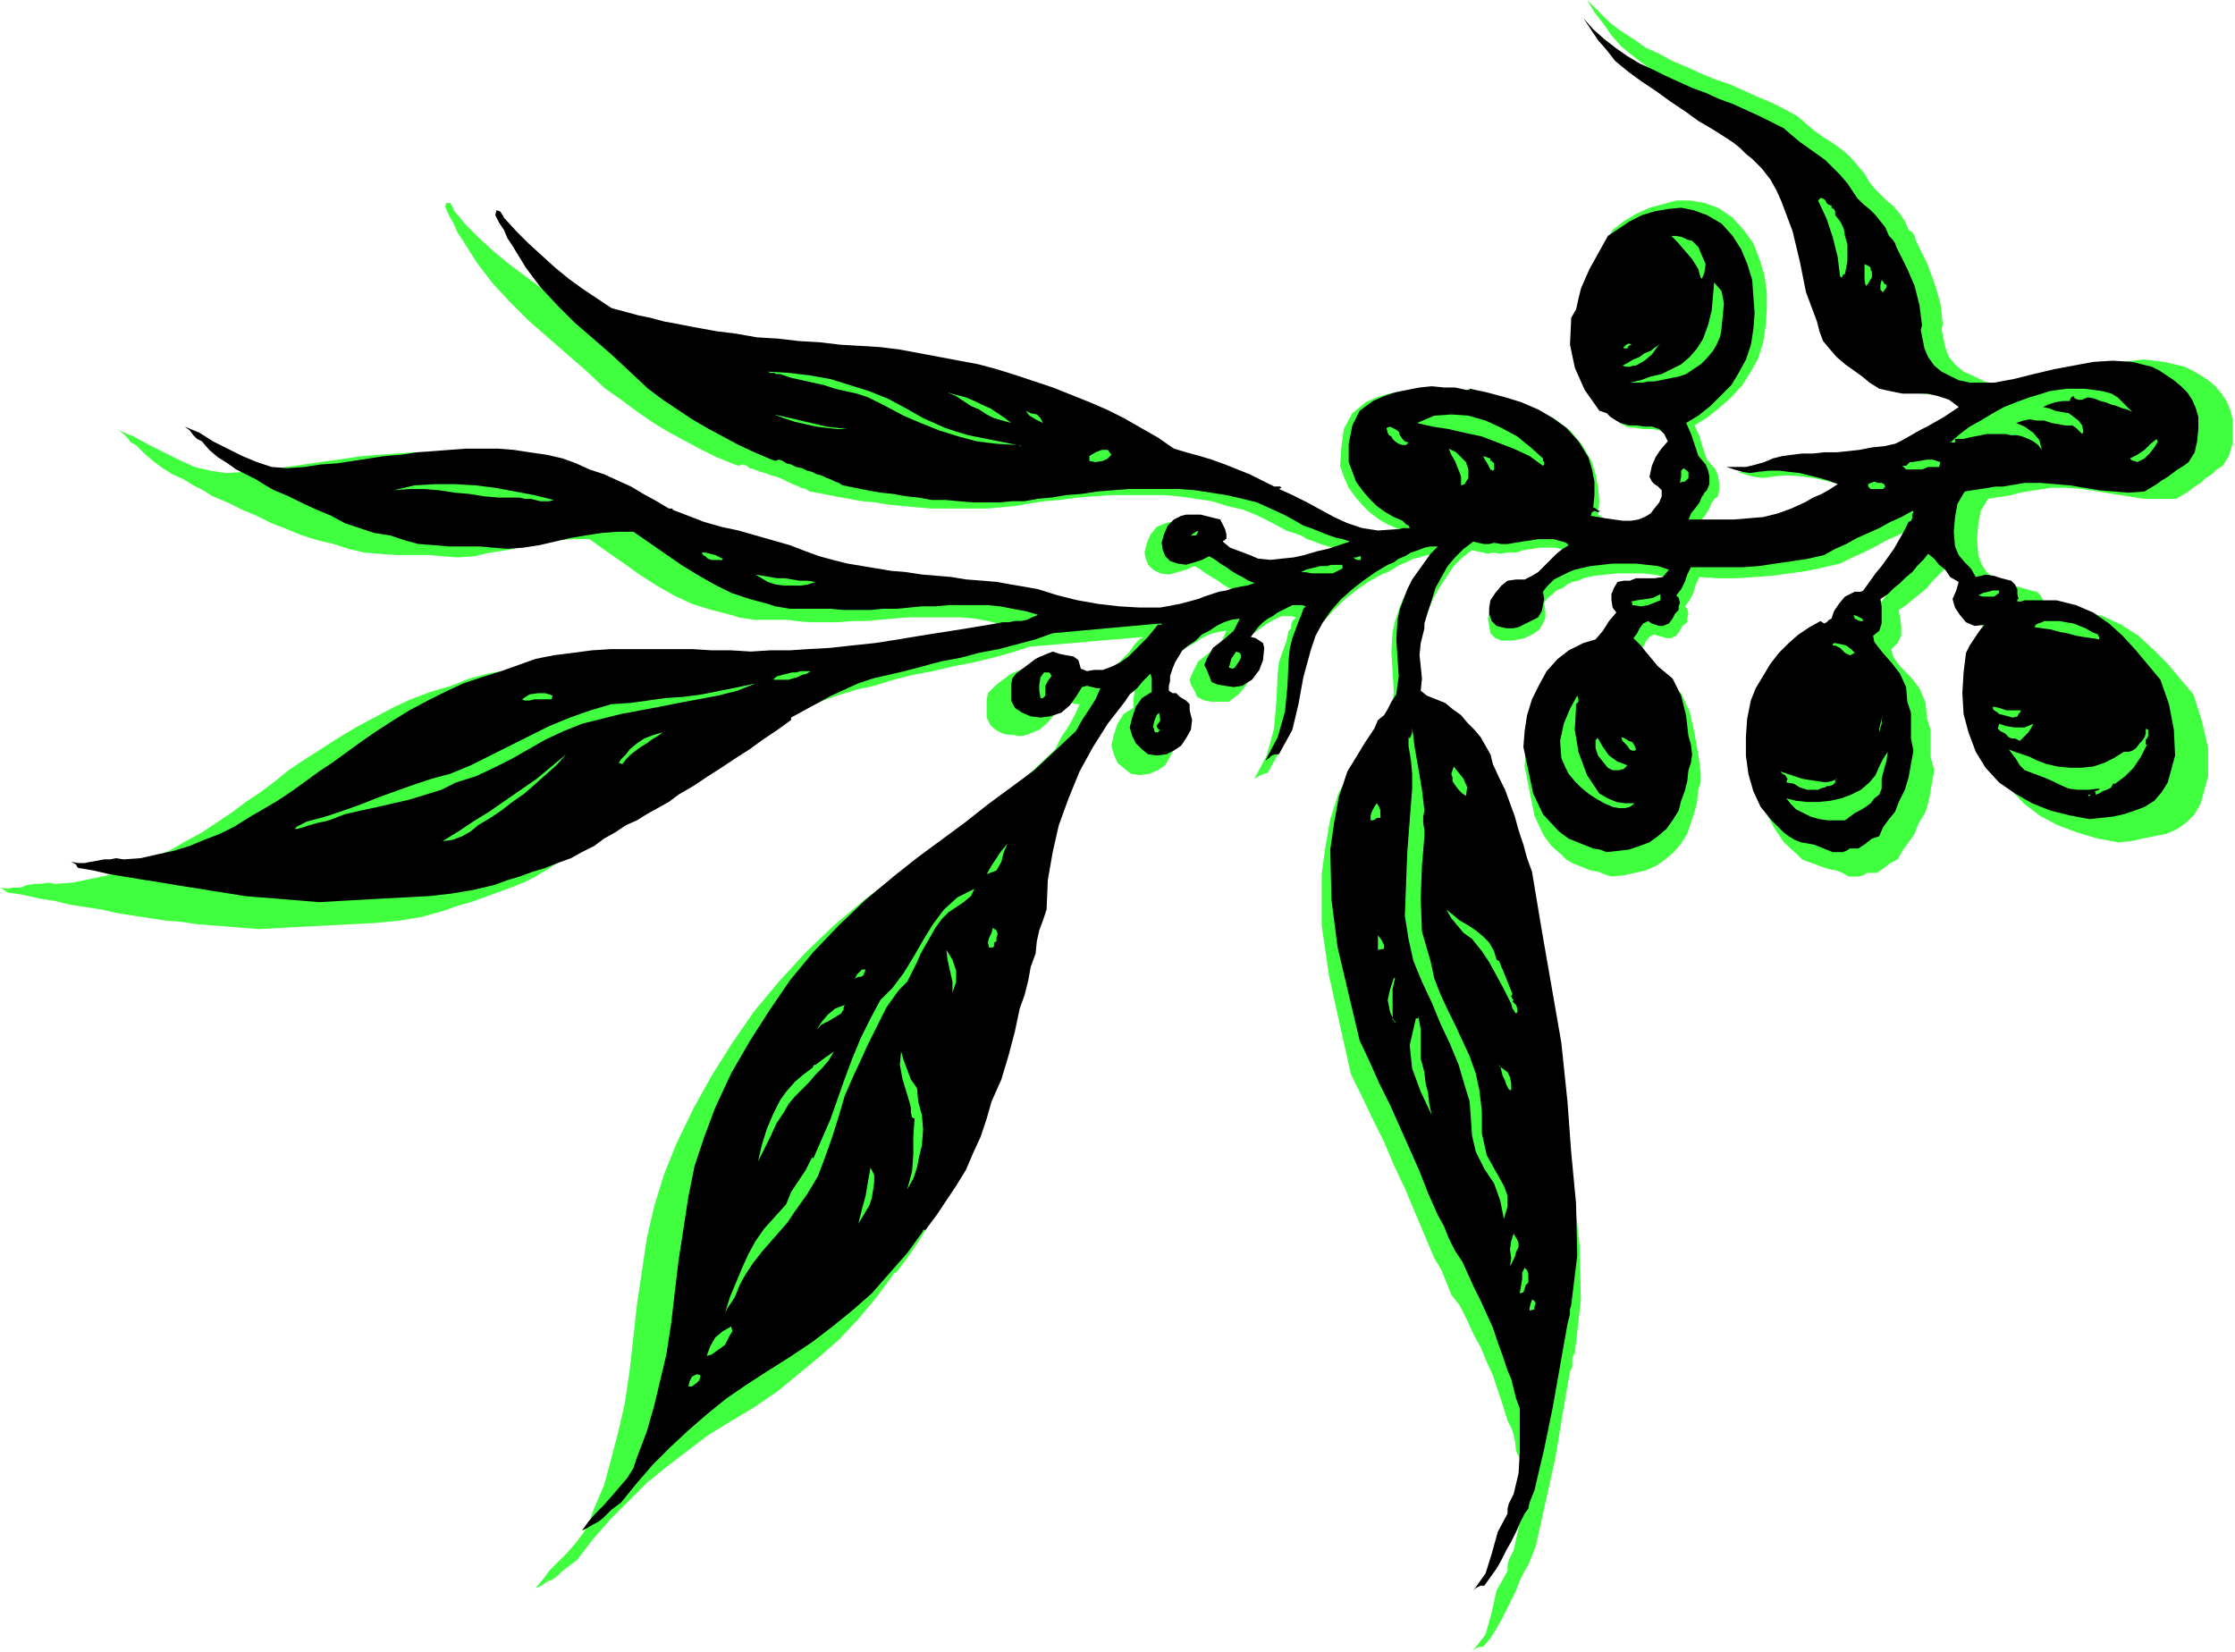 <svg xmlns="http://www.w3.org/2000/svg" fill-rule="evenodd" height="1.351in" preserveAspectRatio="none" stroke-linecap="round" viewBox="0 0 1828 1351" width="1.828in"><style>.pen1{stroke:none}.brush2{fill:#3fff3f}</style><path class="pen1 brush2" d="m1470 95 7 6 7 6 7 5 8 5 7 5 7 6 6 7 6 7 4 7 4 5 5 5 5 5 6 5 5 6 4 6 3 7 3 2 2 3 1 4 2 4 7 14 6 16 5 17 2 17-1 4 1 5 1 5 1 5 3 8 5 6 7 6 7 3 4 2 4 2 5 2h5l4 1h16l17-3 17-4 17-5 17-4 17-2 17-2 17 2 17 4 6 3 7 4 6 4 6 5 5 6 4 6 3 7 2 8v20l-3 10-5 8-5 3-4 4-5 3-4 4-5 3-5 4-5 3-5 3h-27l-12-2-13-2-12-2-13-2-13-1h-13l-6 1-7 1-6 1-6 1-7 2-6 1-7 1-6 1-6 10-2 11-1 12 1 13 3 8 4 6 6 5 4 7 5-1 4-1 3 1 4 1 3 1 4 1 3 1 5 1 3 3 2 4v4l1 4-1 1v2l3-1h7l4-1h19l16 4 15 7 14 9 12 11 12 12 10 12 11 13 7 22 5 22v23l-6 22-5 9-7 7-7 5-9 4-10 2-10 2-9 2-10 1-17-3-17-5-16-6-15-8-13-10-11-12-9-15-6-16-4-16-1-17 1-18 2-17 3-7 4-6 4-6 4-5h-8l-7-3-5-6-5-6-1-7 3-8 1-7-7-5-4-6-5-4-4-5-5-4-5 5-5 5-5 5-4 5-6 5-5 4-6 5-6 4 1 6 1 7v8l-3 6-5 5 1 5 3 5 4 5 8 8 7 9 5 12 1 12 3 10v22l3 11-2 11-2 12-3 11-6 10-3 8-5 7-5 7-4 7-6 3-5 4-6 4h-8l-3 2-4 1h-8l-5-3-5-2-6-1-6-2-5-2-6-2-5-2-4-4-11-10-8-12-7-13-4-15-2-15-1-16 2-16 3-16 4-11 6-10 7-10 7-9 8-9 9-7 9-6 10-5 3 1 2-1 2-2 3-1 2-6 4-7 5-5 6-4 2-1h6l2-1 5-7 6-7 5-7 5-7 5-7 4-7 4-8 4-8 2-2 1-2 1-3 1-2v-1h-1l-10 5-9 4-10 5-9 4-9 5-10 5-9 4-10 5-13 3-14 3-14 2-15 2-14 1-15 1h-15l-15-1-3 6-2 7-3 6-4 5 2 2 1 4-1 4v3l-4 3-2 4-3 4-4 2h-4l-3-1-4-1-3-1-4 2-3 4-2 4-3 4 6 6 5 6 5 6 5 6 13 10 7 15 4 18 3 17 1 7 1 8v8l-2 6-1 10-2 8-3 9-3 9-5 8-6 7-7 6-7 5-9 4-9 2-9 2-10 1-6-2-5-2-6-1-5-2-5-2-5-2-5-3-4-4-8-7-6-8-4-8-4-9-2-10-2-10-2-10-2-10 1-14 2-14 4-14 6-12 7-12 9-10 10-8 13-6 10-2 6-8 5-9 7-7-3-5-1-5v-6l1-5 3-5 6-1h6l5-3h15l7-1 5-5-9-3-9-2-10-1h-20l-10 1-9 1-9 2-4 2-5 1-4 2-4 3-5 2-3 3-4 3-3 4 1 7v5l-2 5-3 5-4 3-4 2-4 2-5 1-5 1h-9l-5-2-4-4-1-6-1-6 1-6 4-6 5-6 6-5 7-1h7l6-3 6-4 5-5 5-5 5-5 5-4 6-3-1-2-4-1-4-1-4-1h-13l-6 1-7 1-6 2h-7l-6 1-6-1-4 1-4-1-5-1-4-1-8 6-7 7-6 9-6 9-5 9-4 10-4 11-3 10v8l-1 4-2 4-1 11 1 10 1 10-1 10 5 4 5 2 6 2 5 2 7 5 6 6 7 6 6 6 5 7 5 7 3 8 3 8 5 11 5 11 4 12 4 11 4 12 4 12 3 12 4 12 4 25 4 25 4 24 5 24 4 24 4 24 3 25 2 26 3 43 5 45 1 44-5 44-2 3v8l-2 4-6 35-6 36-8 36-8 36-2 5-2 5-2 5-3 5-4 8-3 8-4 8-4 8-4 8-4 7-5 8-6 7h-3l-2 1-2 1-2 2 11-14 5-18 4-18 9-16v-5l1-4 2-4 2-4 4-18 2-18v-37l-4-8-1-9-2-8-4-8-4-13-4-12-4-12-5-11-5-12-6-11-5-11-6-12-7-9-4-10-4-10-6-10-8-19-8-19-8-19-9-19-8-19-9-18-9-19-9-18-9-40-9-41-6-41v-42l3-22 4-23 7-22 12-19 3-6 5-7 4-6 3-7 5-4 4-6 3-6 4-6 2-15-1-16-1-17 1-16 2-9 3-9 3-8 5-8 4-8 5-7 6-7 6-7h-6l-6 2-5 1-6 3-5 2-5 3-5 3-5 2-11 6-10 7-10 8-9 9-8 9-8 10-5 12-5 12-7 23-3 23-6 23-11 20-3 1-3 1-3 2-2 1 10-19 6-22 2-23 1-22 1-9 3-9 3-8 2-9 2-2v-3l1-3 3-3-4-1h-8l-4 2-4 2-5 3-4 3-4 3-4 3-4 3-3 4-3 4 4 2 3 2 3 3 1 4-1 10-4 9-6 7-8 6h-14l-6-1-6-3-2-5-3-5-1-4 2-5 5-10 9-7 9-7 5-11-7 1-7 2-6 3-6 4-7 4-6 4-5 4-6 5-3 6-3 5-2 5-2 7v12l3 2h2l4 3 5 3 3 4v5l2 8-1 8-4 8-4 7-6 4-7 3-8 1-7-1-5-4-6-5-3-7-2-7 2-9 3-9 5-8 8-5v-8l1-4-1-3-6 6-7 6-5 6-5 5-15 19-13 20-11 22-9 22-8 23-6 24-4 24-1 25-3 10-3 8-2 9-1 11-4 11-3 12-3 13-4 11-4 20-5 21-7 20-8 19-4 15-6 15-6 15-7 14-8 13-8 13-9 13-9 12h-2v1l-14 19-15 18-15 16-17 15-17 14-17 14-19 13-20 12-18 11-17 13-17 13-16 13-15 15-15 15-14 16-13 17-4 3-4 3-4 3-4 4-4 3-5 2-4 3-5 2 6-7 6-8 7-7 7-7 7-8 6-8 5-9 3-9 9-21 6-22 6-23 5-22 4-27 3-27 3-27 4-27 4-27 6-26 8-26 10-25 14-29 15-27 17-27 18-26 20-24 22-24 23-22 25-21 20-15 20-15 20-15 20-15 20-15 20-15 18-16 18-17 5-10 6-9 5-9 4-9h-3l-4-1h-4l-4 1-5 8-6 7-7 6-10 4-4 1h-4l-4-1h-4l-4-1-4-2-3-2-3-3-3-6v-14l1-6 4-4 3-3 4-3 4-3 4-3 5-2 5-2 5-2 6 2h6l6 2 5 3 2 7 4 2 7-1h7l8-3 7-4 7-4 6-5 5-5 6-6 4-6 5-5h1l1-1h1l-12 1-12 1-12 1-11 1-11 1-12 1-12 1-12 1-15 5-15 4-16 4-16 3-17 4-16 3-16 4-16 5-14 3-13 4-12 4-12 5-12 6-11 6-12 6-12 7v1l-12 8-12 8-11 9-12 8-12 8-12 8-12 7-13 8-9 6-9 6-9 5-9 5-10 5-9 5-9 6-9 6-10 6-10 5-10 4-11 4-11 4-11 4-11 3-11 4-18 5-18 3-20 2-19 1-20 1-19 1-19 1-18 1-13-1-12-1-13-1-13-1-13-2-13-1-13-2-13-2-13-2-13-3-13-2-13-2-12-3-13-2-13-3-13-2-1-1-2-1-1-1-2-1 6 1 5-1h6l5-2 6-1h5l6-1 6 1 14-1 15-3 14-3 13-4 13-5 13-6 13-6 12-7 13-7 12-8 12-8 12-9 12-8 12-9 11-9 12-8 14-9 14-9 15-9 15-8 15-8 15-7 16-6 17-5 15-6 15-4 16-3 16-3 16-1 17-1 17-1h35l17 1h17l17 1h34l16-1 16-1 19-1 19-2 19-2 19-3 20-3 20-3 19-3 20-3 6-1 5-1h5l6-1 5-1 5-1 5-1 5-2-11-3-11-3-11-2-11-1h-44l-12 1-11 1-11 1h-11l-12 1h-23l-11-1-7-1h-27l-7-1-6-1-6-2-16-4-16-5-15-7-14-8-14-9-14-10-13-9-14-10h-13l-14 1-13 2-14 3-13 3-14 2-13 3-14 1-12-1-12-1h-26l-14-1-12-1-13-3-12-4-13-3-13-4-12-5-13-5-12-6-12-5-12-6-12-5-8-5-8-4-8-5-9-4-8-5-8-6-7-6-7-7-4-2-3-4-3-3-4-3 12 5 13 7 12 6 12 6 13 6 13 3 13 2 14-1 14-2 14-1 14-2 14-2 14-2 14-2 14-2 13-1 14-1 14-1h14l13 1 14 1 14 1 14 3 14 3 12 4 12 5 11 5 12 4 12 6 11 6 11 6 10 7h4v1l14 5 14 5 14 4 15 4 14 4 15 4 14 5 14 5 12 4 12 3 12 3 12 2 13 2 13 2 13 2 13 1 13 2 13 1 12 1 13 2 13 1 12 2 12 2 12 2 16 5 17 4 18 4 18 2 18 1 17-1 17-2 16-5 6-2 6-2 6-2 6-1 6-1 6-1 6-2 6-2-5-3-5-2-5-3-4-3-5-3-5-3-4-3-5-3-7 3-7 2-7 2-7-1-6-3-4-4-2-5-1-5 2-8 3-7 5-6 7-3 4-1h12l5 1 4 1 4 1 4 1 3 4 2 4 1 5-1 4h-1v1l-1 1 3 3 3 2 3 2 5 2 4 1 4 1 4 2 4 2 10 1 10-1 10-1 10-2 10-3 10-3 10-3 9-3-6-2-6-1-6-2-5-2-6-2-5-3-6-2-6-2-11-6-12-6-12-5-13-3-13-4-13-2-14-2-13-1h-42l-14 1-14 1-14 2-13 1-13 2-11 2-11 1-12 1h-45l-12-1-11-1-11-1-12-2-11-1-11-2-11-2-10-2-11-2-3-2-4-1-4-2-3-1-4-2-4-2-5-2-4-1-5-2-4-1-5-2-4-1-2-2-4-1-3 1-3-1-15-6-14-7-13-7-13-7-13-8-13-9-12-9-13-9-16-15-15-13-16-14-16-14-15-15-14-15-13-17-12-19-4-6-3-7-4-7-3-7 1-3h3l2 3 1 3 10 12 11 11 11 10 12 10 12 9 12 9 12 9 13 8 11 3 11 3 11 2 11 3 11 2 12 2 11 2 12 2 17 3 17 2 18 2 18 2 18 1 18 2 18 1 17 1 17 2 17 3 16 3 17 3 16 4 17 4 16 5 16 5 16 6 15 6 16 6 15 7 14 8 15 8 14 9 14 9 11 3 11 3 11 3 11 4 11 4 11 4 11 5 10 6h4l2 1-2 1 12 6 11 6 12 7 12 6 12 5 12 4 14 2 14-1 3-1h10l-1-2-2-2-2-1-2-2-7-3-7-4-8-6-6-6-6-7-5-7-4-9-3-9 1-15 2-15 7-13 11-9 9-4 10-3 11-2 10-2 10-1 11 1h10l9 2 1-1h2l1-1 15 4 15 4 14 5 14 5 13 7 12 9 10 12 8 14 3 10 2 11 1 11-1 11 2 1 1 1 2 1h1l-2 1-3-1-3 1-1 3 6 1 7 1 7 1 8 1h6l7-1 6-2 5-4 4-4 4-5 2-5-1-5-3-3-3-2-2-3-2-4 2-9 3-8 4-6 7-7-3-6-5-4-6-2-6-1h-7l-7-1-7-1-5-3-3-3-4-3-3-2-4-1-12-17-8-18-4-21 1-23 3-8 3-8 2-9 4-8 4-10 4-9 6-9 5-9 9-7 10-6 11-5 11-3 11-3h11l12 2 11 4 12 8 9 10 8 11 5 13 4 13 2 14v14l-1 14-2 13-4 13-6 11-7 11-9 10-9 8-10 8-11 7 4 9 3 10 3 9 7 8 2 5 1 6v6l-1 5-1 1-2 1-1 2-1 1-2 5-3 5-4 5-2 5h38l13-1 12-1 13-3 12-4 11-6 7-4 8-3 7-4 7-5-8-3-9-2-8-2-9-2-8-1-9-1h-8l-9 1-7 1-8-1-7-2-6-2h17l8-2 8-3 7-2 8-2 8-2 9-1h10l9-1h10l11-1 10-1 10-2 10-1 10-2 7-3 7-4 7-4 7-4 7-4 6-4 7-4 6-4-8-6-9-4-10-1-10-1-11-1-10-1-9-3-9-5-7-5-7-5-7-6-7-6-7-6-5-8-4-7-2-9-5-12-4-13-3-13-2-14-3-13-3-13-4-13-6-12-4-10-6-9-7-9-8-8-6-5-5-5-5-4-6-4-12-8-12-8-12-8-12-8-12-8-12-8-12-9-11-9-8-9-7-10-7-9-6-10 9 9 9 9 9 7 11 7 10 7 11 5 11 6 12 5 11 5 12 5 12 4 11 5 11 5 12 5 10 5 11 6z"/><path class="pen1" style="fill:#000" d="m1459 105 7 6 6 5 7 5 7 5 7 5 6 6 6 6 6 7 4 6 4 6 5 5 5 4 5 5 4 5 4 5 3 7 3 3 2 3 1 3 2 4 7 14 6 14 4 16 2 16-1 4 1 5 1 5 1 5 3 7 5 7 6 5 6 3 4 2 4 2 5 1 4 1h20l16-3 16-4 17-4 16-3 16-3 16-1 16 1 16 4 6 3 6 4 6 4 6 5 5 5 4 6 3 7 2 7v10l-1 10-2 9-5 8-4 3-5 3-4 3-4 3-5 3-4 3-5 3-5 3-13 1-12-1-12-1-12-2-12-2-12-1-12-1h-13l-6 1-6 1-6 1h-6l-6 1-6 1-7 1-6 1-6 10-2 11-1 12 1 12 3 7 5 6 5 5 4 7 8-2 7 1 6 2 8 2 3 3 2 4v4l1 4h-1v2h3l3-1h26l16 4 14 6 13 9 11 10 11 12 10 12 10 12 7 20 4 21 1 21-6 22-5 8-6 7-8 5-8 3-9 3-9 2-10 1-9 1-16-3-16-4-15-6-14-8-13-9-11-12-8-13-6-16-4-15-1-17 1-17 2-16 3-6 4-6 4-6 4-5-8 1-7-3-5-6-4-6-2-7 3-7 2-7-7-4-4-6-5-4-4-5-5-4-4 5-5 5-4 5-5 4-5 5-5 4-5 5-6 4 1 6v14l-2 6-5 4 1 5 3 4 4 5 7 8 7 9 5 11 1 12 3 9v21l2 10-2 11-2 11-3 10-5 10-3 8-5 6-5 7-3 7-6 2-5 4-6 4h-7l-3 2-3 1h-8l-5-2-5-2-5-2-5-1-6-1-5-2-5-3-4-3-10-10-9-11-6-13-4-14-2-15v-15l1-15 3-15 4-10 6-10 6-10 7-9 8-8 8-7 9-6 9-5 3 2 2-1 2-2 2-1 2-6 4-6 5-6 6-3 2-1h5l2-1 5-7 5-7 5-6 5-7 5-7 4-7 4-7 4-8 2-1 1-2v-3l1-2v-1h-1l-9 5-9 4-9 5-9 4-9 4-9 5-9 4-9 5-13 3-13 2-14 2-13 2-14 1h-42l-3 6-2 6-3 6-4 5 2 2 1 4-1 3v3l-3 3-2 4-3 4-5 2h-3l-3-1-3-1-3-2-4 2-3 4-2 4-3 4 6 6 4 5 5 6 5 6 12 10 7 14 4 16 2 17 2 7 1 8-1 7-2 6-1 9-2 8-3 8-2 8-5 8-5 7-7 6-7 5-8 3-9 3-9 1-9 1-5-2-6-1-5-2-5-2-5-2-5-2-4-3-4-3-13-14-8-17-4-19-4-19 1-13 2-13 4-13 6-12 6-11 9-10 9-7 12-6 10-3 6-7 5-8 6-7-3-4-1-6v-5l2-5 3-5 5-1h5l5-2h15l7-1 5-6-9-3-9-1-9-1h-19l-9 1-9 1-9 2-4 1-5 2-4 2-4 2-4 2-3 3-3 3-3 4 1 6-1 5-1 5-3 5-4 2-4 2-4 2-4 2-5 1h-4l-5-1-4-1-4-4-2-6v-5l1-6 4-6 5-6 5-4 7-1h7l6-3 5-3 5-5 5-5 5-5 5-4 5-3-2-2-3-1-4-1-3-1h-13l-6 1-7 1-6 1-6 1h-5l-6-1-4 1h-4l-5-1-4-1-8 6-7 7-6 7-5 9-5 9-3 10-3 9-3 10v4l-1 4-1 4-1 4-1 10 1 9 1 10-1 10 5 4 5 2 5 2 5 2 6 5 7 5 5 6 6 6 5 6 4 7 4 7 2 8 5 11 5 10 4 11 4 11 3 11 4 12 3 11 4 11 8 48 8 46 8 46 5 48 3 41 4 42 1 43-5 41-1 3v4l-1 4-1 4-6 34-6 34-7 34-8 34-2 5-2 5-1 5-3 4-4 8-3 7-4 8-4 7-4 8-4 7-5 7-5 7h-3l-2 1-2 1-2 2 10-14 5-16 5-18 8-15v-4l1-4 2-4 2-4 4-17 1-17v-36l-3-8-2-8-2-8-3-7-4-12-4-11-4-12-5-11-5-11-5-10-5-11-5-11-6-9-5-10-4-10-5-9-8-18-7-18-8-18-8-18-8-18-9-18-8-18-8-17-9-38-9-38-5-39-1-41 3-21 4-22 7-21 11-18 3-5 4-6 4-6 3-7 5-4 3-5 3-6 4-6 2-15-1-15-1-15 1-16 2-9 3-8 3-8 4-8 5-7 5-7 5-7 6-6h-6l-5 1-5 2-6 2-5 3-5 2-4 3-5 2-10 6-10 7-9 7-9 8-8 9-7 10-6 11-4 12-6 22-4 22-5 21-11 20h-3l-3 1-2 2-3 2 10-19 6-21 2-21 1-22 1-9 2-8 3-8 3-8 1-2 1-3 1-3 2-2-3-1h-8l-4 2-4 2-4 2-4 3-4 2-4 3-4 4-3 4-3 4 4 1 3 2 3 2 1 4-1 10-3 8-6 8-8 5-7 1-7-1-6-1-5-2-2-5-2-5-2-4 2-5 5-9 9-7 8-7 5-10-7 1-6 2-6 3-6 4-6 3-5 5-6 4-5 4-3 5-3 5-2 5-2 6v4l-1 4v4l3 2h3l3 3 5 3 3 3v5l2 8-1 8-4 7-4 6-6 4-6 3-8 1-7-1-5-4-5-5-3-6-2-7 2-8 3-9 5-7 8-5v-11l-1-4-6 6-5 6-6 5-4 6-14 18-12 19-11 20-9 22-8 22-5 22-4 23-1 24-3 9-3 8-2 9-1 10-4 11-2 11-3 12-4 11-4 19-5 19-6 20-8 18-4 14-5 15-6 13-6 14-8 13-8 12-8 12-9 12h-2v1l-13 18-15 17-14 16-16 14-16 13-17 13-18 12-19 12-17 11-16 11-16 13-15 13-15 14-14 14-13 15-13 16-4 3-4 3-3 3-4 4-4 3-4 2-5 3-4 2 5-7 6-7 7-7 7-8 6-7 6-7 5-8 3-9 8-21 6-21 5-21 5-21 4-26 3-26 3-25 4-26 4-26 5-25 8-24 9-24 13-28 15-26 16-25 17-25 19-23 21-22 22-21 24-20 19-15 19-14 19-14 19-15 19-14 19-14 17-16 17-16 5-9 6-9 5-8 4-9h-3l-4-1-4-1-4 1-5 8-5 7-7 6-9 3-8 1-8-1-7-3-6-4-3-6v-13l1-5 3-4 4-3 4-3 4-3 4-3 4-2 5-2 5-2 6 2 5 1 6 1 4 3 2 7 5 2 6-1h7l8-3 6-3 7-5 5-5 5-5 5-5 5-6 4-5h3v-1l-12 1-11 1-11 1-11 1-11 1-11 1-11 1-11 1-14 5-15 4-15 4-16 3-15 4-16 3-15 4-15 4-13 3-13 3-12 4-11 5-11 5-11 6-11 6-11 6v2l-11 8-12 8-11 8-11 7-12 8-11 7-12 8-12 7-8 6-9 5-9 5-8 5-9 4-9 6-9 5-8 6-10 5-9 5-11 4-10 4-10 3-11 4-10 3-11 4-17 4-18 3-18 2-18 1-19 1-18 1-18 1-17 1-12-1-12-1-12-1-13-1-12-1-12-2-13-2-12-2-13-2-12-2-12-2-13-2-12-2-12-2-13-3-12-2-1-1-1-2-2-1-2-1 6 1h5l5-1 6-1 5-1h5l5-1 6 1 14-1 13-3 14-3 13-4 12-5 13-5 12-6 11-7 12-7 12-7 12-8 11-8 11-8 12-8 11-8 11-8 13-9 14-9 13-8 15-8 14-7 15-7 15-5 16-5 14-5 14-5 15-3 16-2 15-2 16-1h66l16 1h16l16 1 16-1h16l15-1 18-1 18-2 19-2 19-3 18-3 19-3 19-3 18-3 6-1 5-1h5l5-1h5l5-1 4-2 5-2-10-3-11-2-10-2-11-1h-31l-11 1h-11l-10 1-11 1h-11l-10 1h-22l-11-1h-33l-6-1-6-1-6-2-15-4-15-5-14-7-14-8-13-8-13-9-13-9-13-9h-13l-13 1-13 2-12 2-13 3-13 3-13 2-13 1-12-1-11-1h-25l-12-1-13-1-11-3-12-4-13-2-12-4-12-4-11-6-12-5-11-5-12-6-12-5-7-4-8-5-8-4-8-4-7-5-8-5-7-6-6-7-4-2-3-3-3-4-4-3 12 5 11 7 12 6 12 6 12 5 12 4 13 1 14-1 13-2 14-1 13-2 13-2 13-2 13-1 13-2 14-1 13-1 13-1h26l13 1 13 2 14 2 13 3 11 4 11 5 12 4 11 5 11 5 10 6 11 6 10 6h3v1l13 5 13 5 14 4 14 3 14 4 14 4 14 4 13 5 11 4 11 3 12 3 12 2 12 2 12 2 12 1 13 2 12 1 12 1 12 2 13 1 12 1 11 2 12 2 11 2 16 5 16 4 17 3 17 2 17 1h17l16-3 15-4 5-2 6-2 6-2 6-1 6-2 5-1 6-1 6-2-5-2-5-3-4-2-5-3-4-3-5-3-4-3-5-3-6 3-6 2-7 2-7-1-6-2-4-4-2-5-1-6 2-7 3-7 5-5 6-3 4-1h12l4 1 4 1 4 1 4 1 2 4 2 4 1 4v4h-1v1h-1l-1 1 6 5 8 3 8 3 7 3 10 1 9-1 10-1 9-2 10-3 9-2 9-3 9-3-6-2-5-1-6-2-5-2-5-2-5-2-6-2-5-3-11-6-11-5-11-5-12-3-13-3-13-2-13-2-13-1h-40l-13 1-13 1-13 2-13 1-12 2-11 1-11 2h-10l-11 1h-22l-11-1-11-1h-11l-11-2-10-1-11-2-10-1-11-2-10-2-10-2-3-2-3-1-4-2-3-1-4-2-4-1-4-2-4-1-4-2-5-1-4-2-4-1-3-2-3-1-3 1-3-1-14-6-13-6-13-7-13-7-12-7-12-8-12-8-12-9-15-14-15-14-15-13-15-13-14-14-14-15-12-16-11-18-4-6-3-7-4-6-3-6 1-4 3 1 2 3 1 2 10 11 10 10 11 10 11 10 11 9 11 8 12 8 12 8 11 3 11 3 10 2 11 3 11 2 10 2 11 2 11 2 16 2 17 3 17 1 17 2 17 1 17 2 17 1 16 1 16 2 16 3 16 3 16 3 16 3 15 4 16 5 15 5 15 5 15 6 15 6 14 6 14 7 14 8 14 8 13 9 10 3 11 3 10 3 11 4 10 4 10 4 10 5 10 5h5l1 1-2 1 11 5 12 6 11 6 11 6 11 5 12 4 13 2 14-1h3l3-1h6l-1-2-2-1-2-2-1-1-7-3-7-4-7-5-6-6-6-7-5-7-3-8-3-8v-15l3-15 6-12 11-8 9-4 9-3 10-2 10-2 10-1 10 1h9l9 2h3v-1l14 3 15 4 13 4 14 6 12 7 11 8 10 11 8 13 3 10 2 10v11l-1 10 2 1 1 1 2 1h1l-2 1-3-1-2 1-1 3 6 1 6 1 7 1 7 1h7l6-1 5-2 5-3 3-4 4-5 2-5v-5l-3-3-3-2-2-2-2-4 2-9 3-7 4-6 6-7-3-6-4-4-6-2h-6l-7-1h-6l-7-2-5-3-3-2-3-3-3-1-3-1-12-17-8-18-4-19 1-22 4-7 2-9 2-8 3-7 4-9 5-9 5-9 5-9 9-6 9-6 10-5 10-3 11-2 11-1 10 2 11 4 12 7 9 10 7 11 5 12 4 13 1 14 1 13-1 13-2 13-4 12-6 11-6 10-9 9-8 8-10 8-10 6 4 9 3 9 3 9 6 7 2 5 1 5v6l-2 5-1 1-1 1-1 2-1 1-2 5-3 4-4 5-2 5h37l12-1 12-1 12-3 11-4 11-5 7-4 7-3 7-4 6-4-8-3-7-2-8-2-8-2-9-1-8-1h-8l-9 1-7 1-6-1-7-2-6-2h16l8-2 7-2 7-3 8-2 8-1 8-1h9l9-1h10l10-1 9-1 10-2 10-1 9-2 6-3 7-4 7-4 6-3 7-4 7-4 6-4 6-4-8-6-9-3-9-2h-20l-10-2-9-2-8-5-6-5-7-5-7-5-7-6-6-7-5-6-3-8-2-8-9-24-5-25-6-25-9-24-4-9-5-9-7-9-8-8-5-4-5-5-5-4-6-4-11-7-12-7-11-8-12-8-11-8-12-8-11-8-11-9-7-9-7-8-6-9-6-9 8 9 9 8 9 7 10 7 10 6 11 5 10 5 11 5 11 5 11 4 11 5 11 4 11 5 11 5 10 5 10 5z"/><path class="pen1 brush2" d="M1498 168v2l2 1 1 2v3l4 5 3 6 1 6 2 7v13l-1 6-1 5-2 1v1l-1 1-1-1-2-16-4-16-5-15-7-15 2-2h1l2 1 1 1 1 2 1 1 2 1h1zm-114 29 5 5 3 7 3 7-1 7-2 5-1-1-1-3-1-4-5-8-6-7-6-7-5-5h4l5 1 4 2 4 1zm147 26v4l-2 3-1 2-2 2-1-5v-13l4 2 1 1v2l1 1v1zm12 12-3 4-2-2v-4l1-4 1 1 1 2 2 1v2zm-135 34-1 6-3 7-3 5-5 6-5 5-6 4-6 4-6 2-5 1-5 1-5 1-5 1h-5l-5 1h-10l9-2 8-3 9-2 8-4 8-4 7-6 6-7 5-8 4-11 3-12 1-11 1-12 6 7 2 10-1 11-1 10zm-70 30h-2l-3 1h-3l-3-1 4-2 5-3 5-2 4-3 5-2 4-3 4-3 4-4-6 6-5 7-6 5-7 4zm-7-14h-3v-1l2-2 2-1 3 1h-1l-2 1-1 2zm-576 57 9 4 9 4 9 3 10 3 10 2 10 2 10 2 10 2-17-1-16-2-15-4-16-5-15-6-14-6-15-8-14-7-9-3-9-2-9-2-9-3-9-2-9-2-9-2-9-3h-3l-2-1h-3l-2-1 17 1 17 2 17 3 16 5 16 5 15 6 15 8 14 8zm972-20 5 3 4 4 4 4 4 4-4-2-4-1-5-2-4-1-5-2-4-1-5-2-5-1-3 1-2 1h-3l-3-1-1-2-2 1-1 2v1h-6l-6 1-6 2-4 2 5 1 5 2 5 1 6 1 4 3 4 3 3 4 1 5-1 2-2-2-3-3-3-2h-6l-5-1-6-1-6-2h-6l-6-1-5 1-6 2 7 3 7 5 5 6 2 8-3-4-4-3-4-2-5-2-4-1h-5l-5-1h-15l-5 1-5 1-5 1-4 1h-7v3h-2l-2-1v1l8-7 8-6 9-5 10-6 9-5 10-4 11-4 10-3 6-2 7-1 7-1h15l8 1 7 1 7 2zm-900 24-7-2-7-2-6-3-6-4-7-3-6-4-6-4-7-3 7 2 8 2 7 3 6 3 7 3 6 4 6 4 5 4zm26 0-2-1-4-2-5-3-3-4 4 2 5 1 3 3 2 4zm-151 5h-17l-9-1-8-1-9-2-9-2-9-3-8-3 9 2 9 2 8 2 9 2 8 2 9 1 8 1h9zm560 24v2l1 1v2l-1 1-11-8-13-6-13-5-13-5-14-3-13-3-13-2-13-3 14-6 14-1 14 1 14 4 13 6 13 7 11 9 10 9zm-118-22 1 3 2 3 2 2 3 1-2 2h-3l-3-1-3-2-2-2-1-2-2-1-1-2-1-4 3-1 4 2 3 2zm621 8-3 5-4 5-4 4-6 3-2-1h-1l-2-1-1-1 6-3 6-4 5-5 5-4v1l1 1zm-927 4h-4v-1l1 1h3zm71 7-3 3-4 2-6 1-5-1v-4l5-3 5-2h5l3 4zm292 12v7l-2 3-1 2-3 1v-7l-1-3-2-5-2-5-3-5-2-5 6 3 4 4 4 4 2 6zm21-5v5l-1 1-2-1-2-4-3-5-1-2 6 2v2h1l1 1 1 1zm365-1-1 4h-9l-5 2h-13l-3-3h3l1-1 2-2h2l6-1 6-1h5l6 2zm-206 13-2 2-1 1h-2l-2 1 1-5v-5l2-2 4 3v5zm161 7-2 2h-10l-2-2v-2l2-1 3-1 3 1h3l2 1 1 2zM453 409l-4 1h-7l-4-1-4-1h-5l-4-1h-17l-12-1-12-2-12-1-13-2-12-1h-12l-13 1 17-4 17-1h16l17 1 16 2 16 3 16 3 16 4zm526 28-1 1h-3l-1 1 1-2 3-2 2-1-1 3zm-397 21-3-1-2-2-2-1-1-2h3l4 1 4 1 4 2 2 1v1h-9zm531 0h-3l-2-1-1-1h2l3-1h1v3zm-15 7-4 2-4 2h-17l-5-1h-4l4-2 4-1 4-1 4-1h5l4-1h9v3zm-431 11-6 2-6 1h-14l-7-1-6-2-5-3-5-3 6 1 6 1 6 1h6l6 1 6 1h6l7 1zm968 9-4 3h-9l-4-1 4-2 4-1 4-1h5v2zm-277 6-5 2-5 2-6 1-6-1h-1v-2l-1-1 5-1 7-1 6-1 6-3v5zm166 17h-3l-2-1-2-1-1-3 3 1 2 1 2 1 1 2zm192 11v1l1 1v2l-6-1-7-1-6-1-7-2-6-1-7-2-7-1-7-1 1-2 2-1 3-1 2-1h12l6 1 6 1 5 2 5 2 5 3 5 2zm-199 15-4 2-4-2-4-4-4-2h-2v-1l1-1h1l5 1 4 1 4 3 3 3zm-503 6-2 3-2 3-2 1-3-1 1-3 1-4 2-3 2-3 3 1 1 2v2l-1 2zm-351 9-3 2-4 1-4 2-4 1-3 1h-12v-1l3-2 4-1 4-1 4-1h3l4-1h8zm197 4-3 4-2 4v8l-1 1-1 1h-2l-1-6v-5l1-6 3-4h4l1 1 1 2zm-368 35-16 4-15 6-15 7-14 8-14 8-14 7-15 7-16 5-12 6-13 4-13 4-13 3-13 3-14 3-13 3-13 5-4 1-5 1-7 2-6 2-4 1h-2l2-2 8-4 15-4 15-5 14-5 15-6 14-5 14-5 15-5 15-4 17-7 16-8 16-8 16-8 16-8 17-7 17-6 17-5 15-1 15-2 14-2 15-1 15-2 15-3 15-3 14-3-15 6-16 4-16 3-16 3-15 3-16 3-16 3-16 4zm-40-19-1 3h-14l-4 1h-4l-2-1 6-4 7-1h6l6 2zm837 10-1 18 3 18 7 19 10 15 7 4 7 3 7 1h8l-4 3-4 1h-5l-5-1-7-3-7-4-6-4-6-5-5-5-5-6-3-6-3-7-1-14 3-14 5-12 6-11 1 3v2l-2 2v3zm362 2h2l-1 2-1 1-1 2-4 1-3-1-4-1-4-1-1-1-3-2-1-1v-2l5 1 6 2h10zm-702 8-1 2-1 1-1 2 1 2 1 1h1l-1 1-1 1h-2l-1-1v-2l-1-1 1-5 2-5 2-2 1 6zm588 10v-3l1-4 1-4 1-3-1 4v3l-1 3-1 4zm126-7-2 4-2 3-4 4-3 3-2-1-2-1h-3l-2-1-3-3-4-2-2-2 1-4 6 2 7 1h8l7-3zm-498 71-1 5v5l1 6v5l-2 24-1 27 1 27 7 24 3 14 5 13 6 13 6 12 6 13 6 13 5 14 3 14 2 17v18l4 18 9 16 5 9 3 8v9l-3 10-3-15-5-14-8-12-7-14-3-13-1-14-1-14-4-13-5-17-7-17-8-17-7-17-8-17-7-17-4-18-3-19 1-26 1-26 2-26 2-26v-12l-1-11-2-12v-11 4l1 1 1-2 1-3v-4l2 16 3 17 3 18 2 17zm591-59-1 1v4h1l-5 10-6 9-7 7-8 6h-2v1l-1 1v1l-4 2-3 1-3 2-3 1v-2l-1-1h1l3-1v-1l-9 1h-9l-7-1-7-3-6-3-7-3-8-3-8-3-4-4-3-5-3-4-3-4 5 2 6 2 6 2 6 3 8 3 9 2 10 1h9l10-1 9-3 8-4 8-5h4l3-1 3-2 3-4 2-2 2-3 1-3v-4l2 1v5l-1 2zm-1214-5-4 3-5 3-4 3-5 3-4 3-4 3-4 4-3 4-3-1 2-3 4-4 3-4 6-5 6-4 8-3 7-2zm795 11 1 3-1 1h-2l-2-1-2-3-2-2-2-2-1-3 3 1 3 2 3 1 2 3z"/><path class="pen1 brush2" d="m1331 626-3 3-4 1h-5l-4-2-4-5-4-5-2-6v-7h1v-1h1l4 7 5 7 7 5 8 3zm208 19-2 5-4 3-3 4-4 3-5 3-4 2-4 3-4 3h-14l-7-1-7-2-6-3-6-3-4-4-4-5 8 2 9 1h9l10-1 9-2 8-3 8-4 7-6 5-6 3-7 3-6 4-6-1 7-2 7-2 8v8zM391 675l-6 5-7 4-8 3-8 1 13-8 12-8 13-8 13-9 13-9 13-9 12-10 12-10-8 9-9 8-9 8-8 7-10 7-9 7-9 6-10 6zm808-24-3-2-3-3-3-4-2-3v-3l-1-3 1-3 1-3 4 5 4 5 3 7-1 7z"/><path class="pen1 brush2" d="M1503 637h-1l-1 1v2l-2 2-3 1h-2l-1 1h-1l-3 1-2 1h-9l-6-2-5-3-6-1 1-3-2-3-2-1-2-2 6 2 6 2 6 2 6 1 7 1 6 1 5-1 5-2zm206 14h-1v-1h2l-1 1zm-580 18h-3l-1 1-2 1h-2v-4l1-3 2-4 2-3 2 3 1 3v6zm-322 46 4-7 4-6 4-6 5-6-3 7-2 8-4 7-8 3zm-31 31-6 6-5 7-4 7-4 7-4 7-3 7-4 8-4 8-7 7-5 7-5 7-4 8-4 8-4 8-4 8-4 9-7 15-7 16-5 17-5 16-6 17-6 16-9 15-10 14-6 9-7 8-7 8-7 8-7 9-6 9-5 9-4 10-2 3-2 3-2 3-2 4 4-13 5-12 5-12 5-11 6-11 7-10 9-10 9-10 4-10 6-9 6-9 5-10h1v1l7-16 7-16 6-17 6-17 6-16 7-17 8-16 8-15 10-10 9-12 8-13 8-14 8-13 9-12 11-10 14-7-3 6-6 5-6 4-6 4zm448 39 2 1 1 2 1 3 1 2 2 5 2 5 2 5 2 5-1 2 1 2 1 1-1 1 1 1 2 2 1 3v3l-1 1-1-1-1-2-1-1-1-4-2-4-2-4-2-4-6-11-6-11-6-9-8-10-7-5-5-6-5-6-4-7 5 4 6 5 7 4 6 4 6 5 5 5 4 7 2 7zm-409-15-2 1v3l-1 1h-3l-1-4 1-4 2-4 1-4 3 2 1 3-1 3v3zm312 7v-12l3 4 2 4v3l-5 1zm-348 35v-9l-2-9-2-9-1-8 5 8 3 9v9l-3 9zm-73-14-2 1h-2l-2 1-1 1 2-4 4-4h3l-2 5zm435 2-2 9v25l1 1h1v2l-4-9-2-10 2-9 3-9h2-1zm-453 29-5 3-5 3-6 3-4 4 4-6 5-6 6-5 8-3-1 2v2l-1 1-1 2zm477 48 1 9 2 8 1 9 2 9-9-19-7-19-2-19 5-22h2v-2l2 11v24l3 11zm-524 33-6 9-5 11-5 10-5 10 3-13 4-13 5-12 6-12 5-7 7-8 7-6 8-6v-1l1-1h1l4-3 4-3 3-2 4-3-4 7-5 6-6 6-5 6-6 6-6 6-5 6-4 7zm109-20 1 11 3 11 1 12-1 13-2 8-2 10-3 9-5 9 4-15 1-14v-14l1-15-2-1-1-4v-4l-1-4-3-10-3-10-2-11 1-11 2 7 3 8 3 8 5 7zm486-4v6l-2-1-2-4-1-3-2-4-1-4-1-4-2-1 4 3 4 3 2 4 1 5zm-523 94-2 6-3 5-3 5-3 5 3-12 3-11 2-12 2-11 3 6v6l-1 7-1 6zm529 40-2 4-1 4-2 4-2 4 1-7-1-7 1-7 2-6 1 2 2 3 1 3v3zm8 29-2 2-1 3-1 3-3 1 1-6 1-6v-5l2-4 2 2 1 3v7zm5 22-4 1v-2l1-4 1-3 2 1 1 2-1 3v2zm-662 29-4 3-3 2-4 3-4 1 3-8 4-7 6-5 7-4 1 4-2 3-2 4-2 4zm-21 29-2 2-4 3h-3l1-4 2-4 4-2 3 1-1 4z"/></svg>
